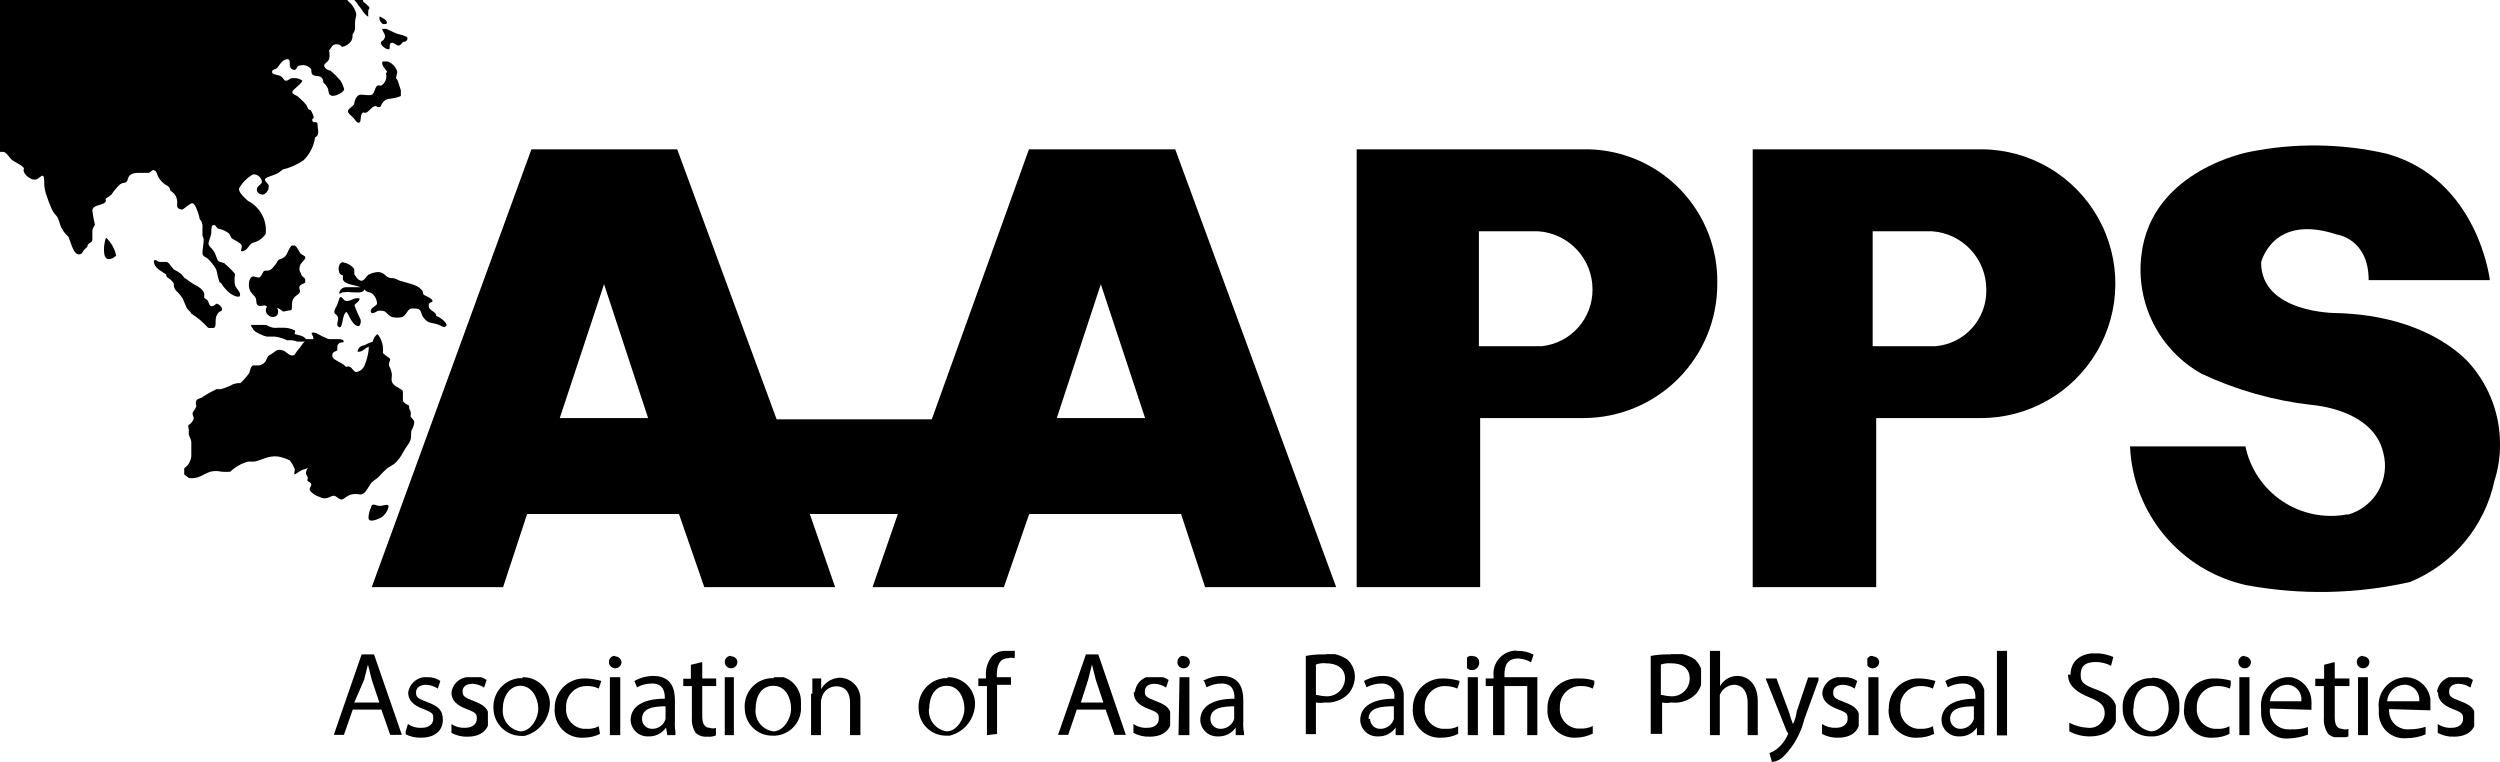 <svg xmlns="http://www.w3.org/2000/svg" xmlns:xlink="http://www.w3.org/1999/xlink" width="98.79" height="30.11" viewBox="0 0 98.79 30.11">
  <defs>
    <clipPath id="clip-path">
      <path id="패스_1143" data-name="패스 1143" d="M58.44,9.14h2.35a2.3,2.3,0,0,1,2.14,2.29,2.24,2.24,0,0,1-2,2.25H58.44ZM53.61,23.2h4.88V16.52h4.09a5.29,5.29,0,0,0,5.28-5.29A5.21,5.21,0,0,0,62.77,5.9H53.61Z" transform="translate(3.1 3.34)" fill="none"/>
    </clipPath>
    <clipPath id="clip-path-2">
      <path id="패스_1144" data-name="패스 1144" d="M74,9.14h2.35a2.3,2.3,0,0,1,2.14,2.29,2.19,2.19,0,0,1-2,2.25H74ZM69.26,23.2h4.88V16.52h4.09a5.31,5.31,0,0,0,.1-10.62H69.26Z" transform="translate(3.1 3.34)" fill="none"/>
    </clipPath>
    <clipPath id="clip-path-3">
      <path id="패스_1145" data-name="패스 1145" d="M88.9,6h0s-3.89.7-4.28,4.08A4.71,4.71,0,0,0,87,14.77,13.93,13.93,0,0,0,91.34,16s2.45.15,2.84,1.9a2,2,0,0,1-1.38,2.43h-.07a3.45,3.45,0,0,1-4-2.69H84.17a5.87,5.87,0,0,0,4.58,5.48A16.07,16.07,0,0,0,95.23,23a5.58,5.58,0,0,0,3.34-4,4.58,4.58,0,0,0,.22-1.42v-.05a4.79,4.79,0,0,0-1.12-3.07s-1.49-2-5.38-2.09c0,0-2.94,0-2.94-2,0,0,.45-1.95,3-1.1,0,0,1.25.16,1.25,1.8h4.79s-.46-4-4.09-5A12.88,12.88,0,0,0,88.9,6" transform="translate(3.1 3.34)" fill="none"/>
    </clipPath>
    <clipPath id="clip-path-4">
      <path id="패스_1146" data-name="패스 1146" d="M17,26.76h-.08a.71.71,0,0,0-.79.61h0c0,.3.2.5.6.65s.39.2.39.39-.16.35-.45.35a.88.88,0,0,1-.55-.15L16,29a1.24,1.24,0,0,0,.65.15c.55,0,.85-.3.85-.7s-.2-.55-.6-.7-.46-.2-.46-.39.16-.3.4-.3a.93.93,0,0,1,.46.15l.1-.3a.8.8,0,0,0-.47-.15h0" transform="translate(3.1 3.34)" fill="none"/>
    </clipPath>
    <clipPath id="clip-path-5">
      <path id="패스_1147" data-name="패스 1147" d="M18.7,26.76h-.07a.7.7,0,0,0-.79.61h0c0,.3.2.5.6.65s.4.2.4.39-.16.35-.46.35a.87.87,0,0,1-.54-.15v.35a1.22,1.22,0,0,0,.65.15c.54,0,.84-.3.84-.7s-.2-.55-.59-.7-.46-.2-.46-.39.15-.3.4-.3a.93.93,0,0,1,.45.15l.1-.3a.8.8,0,0,0-.47-.15h0" transform="translate(3.1 3.34)" fill="none"/>
    </clipPath>
    <clipPath id="clip-path-6">
      <path id="패스_1148" data-name="패스 1148" d="M20.62,26.76,19.87,28h0c0-.45.25-.9.7-.9s.7.5.7.9-.3.9-.7.9a.82.82,0,0,1-.7-.9m.75-1.2H20.5a1.13,1.13,0,0,0-1,1.2h0a1.1,1.1,0,0,0,1.1,1.08h.13a1.34,1.34,0,0,0,1-1.32,1.06,1.06,0,0,0-1.06-1Z" transform="translate(3.1 3.34)" fill="none"/>
    </clipPath>
    <clipPath id="clip-path-7">
      <path id="패스_1149" data-name="패스 1149" d="M21.92,28a.38.38,0,0,0,0,.15,1.07,1.07,0,0,0,1.14,1h0a1.44,1.44,0,0,0,.65-.15l-.05-.3a.94.94,0,0,1-.5.1h-.1a.77.77,0,0,1-.69-.84h0V27.9a.8.8,0,0,1,.8-.79,1,1,0,0,1,.49.1l.1-.3a2.35,2.35,0,0,0-.59-.1h-.12A1.16,1.16,0,0,0,21.92,28" transform="translate(3.1 3.34)" fill="none"/>
    </clipPath>
    <clipPath id="clip-path-8">
      <path id="패스_1150" data-name="패스 1150" d="M24.1,29.05h.41V26.76H24.1Zm.21-3.14h0a.25.25,0,1,0,.25.25h0a.25.25,0,0,0-.24-.22Z" transform="translate(3.1 3.34)" fill="none"/>
    </clipPath>
    <clipPath id="clip-path-9">
      <path id="패스_1151" data-name="패스 1151" d="M26.3,27.91v.5a.54.54,0,0,1-.55.39h0a.39.39,0,0,1-.38-.39h0c0-.45.49-.5.95-.5m-1.25-1h0l.1.25a1.24,1.24,0,0,1,.6-.15c.45,0,.5.35.5.55v.05c-.85,0-1.35.3-1.35.85h0a.67.67,0,0,0,.7.64h0a.81.81,0,0,0,.7-.35l.05.3h.35a1.69,1.69,0,0,1-.05-.55v-.84c0-.45-.15-.95-.85-.95a1.53,1.53,0,0,0-.75.2" transform="translate(3.1 3.34)" fill="none"/>
    </clipPath>
    <clipPath id="clip-path-10">
      <path id="패스_1152" data-name="패스 1152" d="M27.3,26.27v.55H27v.29h.34v1.25a1,1,0,0,0,.15.6.6.6,0,0,0,.46.15.67.67,0,0,0,.34-.05v-.3a.3.3,0,0,1-.24,0q-.3,0-.3-.45v-1.2h.6v-.3h-.6v-.65Z" transform="translate(3.1 3.34)" fill="none"/>
    </clipPath>
    <clipPath id="clip-path-11">
      <path id="패스_1153" data-name="패스 1153" d="M28.64,29.05H29V26.76h-.4Zm.25-3.14h0a.25.25,0,1,0,.25.25h0a.23.23,0,0,0-.24-.22Zm0,0h0" transform="translate(3.1 3.34)" fill="none"/>
    </clipPath>
    <clipPath id="clip-path-12">
      <path id="패스_1154" data-name="패스 1154" d="M29.86,28h0c0-.45.2-.9.7-.9s.7.5.7.9-.3.9-.7.9a.81.81,0,0,1-.7-.9m.7-1.2h-.13a1.11,1.11,0,0,0-1,1.2h0a1.08,1.08,0,0,0,1.1,1.07h.12a1.09,1.09,0,0,0,1-1.18h0a1.09,1.09,0,0,0,0-.18,1,1,0,0,0-1-1Z" transform="translate(3.1 3.34)" fill="none"/>
    </clipPath>
    <clipPath id="clip-path-13">
      <path id="패스_1155" data-name="패스 1155" d="M32.45,27.22v-.41H32.1v.6h-.05v1.64h.39V27.71c0-.09.05-.15.05-.2a.59.59,0,0,1,.55-.39c.4,0,.55.29.55.64v1.3H34V27.62a.83.83,0,0,0-.81-.84.88.88,0,0,0-.74.45" transform="translate(3.1 3.34)" fill="none"/>
    </clipPath>
    <clipPath id="clip-path-14">
      <path id="패스_1156" data-name="패스 1156" d="M36.72,28h0c0-.45.2-.9.69-.9s.7.5.7.9-.3.9-.7.9a.82.82,0,0,1-.7-.9m.7-1.2H37.3a1.13,1.13,0,0,0-1,1.2h0a1.08,1.08,0,0,0,1.1,1.07h.13a1.32,1.32,0,0,0,1-1.31,1.06,1.06,0,0,0-1.06-1Z" transform="translate(3.1 3.34)" fill="none"/>
    </clipPath>
    <clipPath id="clip-path-15">
      <path id="패스_1157" data-name="패스 1157" d="M39.72,25.72a.74.74,0,0,0-.51.2h0a1.12,1.12,0,0,0-.25.79v.1h-.3v.3H39v1.94l.4-.05V27.06h.55v-.3h-.56v-.1c0-.35.11-.65.45-.65a.42.42,0,0,1,.25,0l.05-.29c-.09,0-.2-.05-.35-.05Z" transform="translate(3.1 3.34)" fill="none"/>
    </clipPath>
    <clipPath id="clip-path-16">
      <path id="패스_1158" data-name="패스 1158" d="M44.8,27.37h0c0,.3.2.5.6.65s.39.2.39.39-.15.35-.45.35a.88.88,0,0,1-.55-.15v.35a1.24,1.24,0,0,0,.65.15c.55,0,.85-.3.85-.7s-.2-.55-.6-.7-.45-.2-.45-.39.14-.3.39-.3a.89.89,0,0,1,.45.15l.1-.3a.8.8,0,0,0-.47-.15h-.07a.7.7,0,0,0-.79.61h0" transform="translate(3.1 3.34)" fill="none"/>
    </clipPath>
    <clipPath id="clip-path-17">
      <path id="패스_1159" data-name="패스 1159" d="M46.57,29.05H47V26.76h-.39Zm.2-3.14h0a.25.25,0,1,0,.25.25h0a.24.24,0,0,0-.24-.23Zm0,0h0" transform="translate(3.1 3.34)" fill="none"/>
    </clipPath>
    <clipPath id="clip-path-18">
      <path id="패스_1160" data-name="패스 1160" d="M48.77,27.91v.5a.56.56,0,0,1-.55.39h0a.39.39,0,0,1-.39-.39h0c0-.45.49-.5,1-.5m-1.25-1h0l.1.25a1.24,1.24,0,0,1,.6-.15c.45,0,.5.35.5.55v.05c-.85,0-1.35.3-1.35.85h0a.67.67,0,0,0,.7.64h0a.81.81,0,0,0,.7-.35v.3h.35a1.69,1.69,0,0,1-.05-.55v-.84c0-.45-.15-.95-.85-.95a1.53,1.53,0,0,0-.75.2" transform="translate(3.1 3.34)" fill="none"/>
    </clipPath>
    <clipPath id="clip-path-19">
      <path id="패스_1161" data-name="패스 1161" d="M52,27.46v-1.2a.86.86,0,0,1,.39-.05c.45,0,.76.2.76.6a.713.713,0,0,1-.8.7c-.15,0-.25-.05-.35-.05Zm.4-1.6h-.18a3.26,3.26,0,0,0-.62.06h0v3.09H52V27.76a1,1,0,0,0,.35,0,1.17,1.17,0,0,0,.94-.35,1.07,1.07,0,0,0,.25-.7.94.94,0,0,0-.3-.65,1.49,1.49,0,0,0-.82-.25H52.4" transform="translate(3.1 3.34)" fill="none"/>
    </clipPath>
    <clipPath id="clip-path-20">
      <path id="패스_1162" data-name="패스 1162" d="M54.08,28.41h0c0-.45.5-.5,1-.5v.5a.55.55,0,0,1-.55.39h0a.39.39,0,0,1-.39-.39m-.24-1.5h0l.1.25a1.24,1.24,0,0,1,.6-.15.48.48,0,0,1,.5.55v.05c-.85,0-1.35.3-1.35.85h0a.67.67,0,0,0,.7.64h0a.81.81,0,0,0,.7-.35v.3h.34a2,2,0,0,1,0-.55v-.84c0-.45-.15-.95-.84-.95a1.53,1.53,0,0,0-.75.2" transform="translate(3.1 3.34)" fill="none"/>
    </clipPath>
    <clipPath id="clip-path-21">
      <path id="패스_1163" data-name="패스 1163" d="M55.83,28a.38.38,0,0,0,0,.15,1.06,1.06,0,0,0,1.14,1,1.44,1.44,0,0,0,.65-.15v-.3a.92.92,0,0,1-.49.1H57a.77.77,0,0,1-.7-.84h0V27.9a.79.79,0,0,1,.79-.79h0a1.24,1.24,0,0,1,.5.1l.1-.3a2.51,2.51,0,0,0-.6-.1H57A1.16,1.16,0,0,0,55.83,28" transform="translate(3.1 3.34)" fill="none"/>
    </clipPath>
    <clipPath id="clip-path-22">
      <path id="패스_1164" data-name="패스 1164" d="M58,29.05h.4V26.76H58Zm.2-3.14h0a.286.286,0,1,0,.25.25h0a.23.23,0,0,0-.23-.23Zm0,0h0" transform="translate(3.1 3.34)" fill="none"/>
    </clipPath>
    <clipPath id="clip-path-23">
      <path id="패스_1165" data-name="패스 1165" d="M59.92,25.71h-.07a.91.91,0,0,0-.83,1h0v.1h-.31v.3H59v1.94h.45V27.11h.9v1.94h.4V26.76h-1.3v-.09c0-.35.09-.65.55-.65a1.16,1.16,0,0,1,.5.15l.1-.3a1.27,1.27,0,0,0-.6-.15h-.09" transform="translate(3.1 3.34)" fill="none"/>
    </clipPath>
    <clipPath id="clip-path-24">
      <path id="패스_1166" data-name="패스 1166" d="M61.15,28v.15a1.07,1.07,0,0,0,1.14,1,1.6,1.6,0,0,0,.65-.16v-.3a1,1,0,0,1-.5.1h-.1a.77.77,0,0,1-.7-.84h0V27.9a.8.8,0,0,1,.8-.79,1,1,0,0,1,.5.1l.1-.3a1.76,1.76,0,0,0-.6-.1h-.12A1.16,1.16,0,0,0,61.15,28h0" transform="translate(3.1 3.34)" fill="none"/>
    </clipPath>
    <clipPath id="clip-path-25">
      <path id="패스_1167" data-name="패스 1167" d="M65.63,26.26a1.07,1.07,0,0,1,.4-.05c.45,0,.74.2.74.6a.7.7,0,0,1-.79.7c-.15,0-.25-.05-.35-.05h0Zm.39-.4h-.17a3.18,3.18,0,0,0-.62.06h0V29h.45V27.76a.85.85,0,0,0,.35,0,1.19,1.19,0,0,0,1-.35,1.11,1.11,0,0,0,.25-.7,1,1,0,0,0-.3-.65,1.49,1.49,0,0,0-.82-.25H66" transform="translate(3.1 3.34)" fill="none"/>
    </clipPath>
    <clipPath id="clip-path-26">
      <path id="패스_1168" data-name="패스 1168" d="M67.57,25.71h0v3.34h.39V27.46a.63.63,0,0,1,.55-.4c.4,0,.55.35.55.7v1.29h.4V27.71c0-.79-.5-1-.79-1a.78.78,0,0,0-.7.4v-1.4Z" transform="translate(3.1 3.34)" fill="none"/>
    </clipPath>
    <clipPath id="clip-path-27">
      <path id="패스_1169" data-name="패스 1169" d="M71,28.11a1.467,1.467,0,0,1-.15.5,4,4,0,0,1-.15-.45l-.5-1.35h-.43l.84,2.1a.12.12,0,0,1,.05.1.23.23,0,0,0-.05.1,1.52,1.52,0,0,1-.35.45,1.17,1.17,0,0,1-.34.2l.1.35a.75.75,0,0,0,.49-.25,3.15,3.15,0,0,0,.79-1.44l.6-1.65h-.45Z" transform="translate(3.1 3.34)" fill="none"/>
    </clipPath>
    <clipPath id="clip-path-28">
      <path id="패스_1170" data-name="패스 1170" d="M72.87,26.76H72.8a.7.7,0,0,0-.79.61h0c0,.3.2.5.6.65s.4.2.4.39-.16.35-.46.35a.92.92,0,0,1-.55-.15V29a1.22,1.22,0,0,0,.65.15c.54,0,.84-.3.84-.7s-.2-.55-.6-.7-.45-.2-.45-.39.15-.3.4-.3a.93.93,0,0,1,.45.15l.1-.3a.8.8,0,0,0-.47-.15h0" transform="translate(3.1 3.34)" fill="none"/>
    </clipPath>
    <clipPath id="clip-path-29">
      <path id="패스_1171" data-name="패스 1171" d="M73.83,29.05h.4V26.76h-.4ZM74,25.91m0,0a.25.25,0,0,0,0,.5.26.26,0,0,0,.26-.25h0a.24.24,0,0,0-.24-.22Z" transform="translate(3.1 3.34)" fill="none"/>
    </clipPath>
    <clipPath id="clip-path-30">
      <path id="패스_1172" data-name="패스 1172" d="M74.63,28v.15a1.07,1.07,0,0,0,1.15,1,1.51,1.51,0,0,0,.65-.15l-.05-.3a1,1,0,0,1-.5.1h-.1a.77.77,0,0,1-.69-.84h0V27.9a.79.79,0,0,1,.79-.79,1.09,1.09,0,0,1,.5.1l.1-.3a2.35,2.35,0,0,0-.6-.1h-.12A1.15,1.15,0,0,0,74.64,28" transform="translate(3.1 3.34)" fill="none"/>
    </clipPath>
    <clipPath id="clip-path-31">
      <path id="패스_1173" data-name="패스 1173" d="M78,27.91v.5a.55.55,0,0,1-.55.39h0a.4.4,0,0,1-.39-.39h0c0-.45.5-.5,1-.5m-1.19-1h0l.1.25a1.23,1.23,0,0,1,.59-.15c.45,0,.5.35.5.55v.05c-.84,0-1.34.3-1.34.85h0a.67.67,0,0,0,.7.64h0a.81.81,0,0,0,.7-.35v.3h.34a2,2,0,0,1,0-.55v-.84c0-.45-.15-.95-.84-.95a1.5,1.5,0,0,0-.75.2" transform="translate(3.1 3.34)" fill="none"/>
    </clipPath>
    <clipPath id="clip-path-32">
      <path id="패스_1174" data-name="패스 1174" d="M81.72,26.66h0c0,.44.35.7.85.9s.6.35.6.65a.59.59,0,0,1-.65.55,1.78,1.78,0,0,1-.75-.2v.34a1.69,1.69,0,0,0,.8.2c.74,0,1.09-.4,1.09-.89s-.24-.75-.79-.95-.65-.3-.65-.6.14-.5.6-.5a1.27,1.27,0,0,1,.6.15l.09-.35a2,2,0,0,0-.69-.15c-.65,0-1,.35-1,.85" transform="translate(3.1 3.34)" fill="none"/>
    </clipPath>
    <clipPath id="clip-path-33">
      <path id="패스_1175" data-name="패스 1175" d="M84.31,28h0c0-.45.19-.9.69-.9s.7.5.7.9-.3.9-.7.9a.82.82,0,0,1-.7-.9m.7-1.2h-.12a1.13,1.13,0,0,0-1,1.2h0A1.08,1.08,0,0,0,85,29.1h.12a1.1,1.1,0,0,0,1-1.19h0v-.13a1.06,1.06,0,0,0-1.06-1Z" transform="translate(3.1 3.34)" fill="none"/>
    </clipPath>
    <clipPath id="clip-path-34">
      <path id="패스_1176" data-name="패스 1176" d="M86.3,28v.15a1.07,1.07,0,0,0,1.15,1A1.44,1.44,0,0,0,88.1,29v-.3a.94.94,0,0,1-.5.1h-.1a.77.77,0,0,1-.69-.84h0V27.9a.8.8,0,0,1,.8-.79,1.09,1.09,0,0,1,.5.1l.09-.3a2.35,2.35,0,0,0-.59-.1h-.12A1.15,1.15,0,0,0,86.31,28" transform="translate(3.1 3.34)" fill="none"/>
    </clipPath>
    <clipPath id="clip-path-35">
      <path id="패스_1177" data-name="패스 1177" d="M88.49,29.05h.4V26.76h-.4Zm.21-3.14h0a.25.25,0,1,0,.25.25h0a.25.25,0,0,0-.24-.22Z" transform="translate(3.1 3.34)" fill="none"/>
    </clipPath>
    <clipPath id="clip-path-36">
      <path id="패스_1178" data-name="패스 1178" d="M90.35,27.06h.09a.58.58,0,0,1,.5.65H89.7a.7.7,0,0,1,.65-.65m0-.3h0a1.12,1.12,0,0,0-1,1.24h0v.18a1,1,0,0,0,1.1,1h0a2.38,2.38,0,0,0,.75-.15v-.3a1.8,1.8,0,0,1-.65.09.28.28,0,0,1-.13,0A.72.72,0,0,1,89.7,28h0l1.64.05v-.2a.45.45,0,0,0,0-.11,1,1,0,0,0-.95-1H90.3" transform="translate(3.1 3.34)" fill="none"/>
    </clipPath>
    <clipPath id="clip-path-37">
      <path id="패스_1179" data-name="패스 1179" d="M91.84,26.27v.55h-.35v.29h.34v1.25A1,1,0,0,0,92,29a.59.59,0,0,0,.45.15.7.7,0,0,0,.35-.05v-.3a.31.31,0,0,1-.25,0c-.19,0-.29-.15-.29-.45V27.11h.59v-.3h-.59v-.65Z" transform="translate(3.1 3.34)" fill="none"/>
    </clipPath>
    <clipPath id="clip-path-38">
      <path id="패스_1180" data-name="패스 1180" d="M93.18,29.05h.39V26.76h-.39Zm.2-3.14h0a.25.25,0,1,0,.25.25h0a.23.23,0,0,0-.24-.22Z" transform="translate(3.1 3.34)" fill="none"/>
    </clipPath>
    <clipPath id="clip-path-39">
      <path id="패스_1181" data-name="패스 1181" d="M95,27.06h.09a.59.59,0,0,1,.51.65H94.33a.7.7,0,0,1,.65-.65m0-.29h0A1.1,1.1,0,0,0,94,28h0v.17a1,1,0,0,0,1.1,1h0a1.93,1.93,0,0,0,.75-.15v-.3a2.05,2.05,0,0,1-.65.1.73.73,0,0,1-.79-.67h0a.28.28,0,0,1,0-.13l1.64.05v-.2a.37.37,0,0,0,0-.11,1,1,0,0,0-1-1H95" transform="translate(3.1 3.34)" fill="none"/>
    </clipPath>
    <clipPath id="clip-path-40">
      <path id="패스_1182" data-name="패스 1182" d="M96.34,27.37c0,.3.2.5.59.65s.4.2.4.39-.15.35-.45.35a.88.88,0,0,1-.55-.15v.35a1.24,1.24,0,0,0,.65.15c.55,0,.85-.3.85-.7s-.2-.55-.6-.7-.45-.2-.45-.39.14-.3.39-.3a.89.89,0,0,1,.45.15l.1-.3a.78.78,0,0,0-.47-.15H97a.71.71,0,0,0-.7.62" transform="translate(3.1 3.34)" fill="none"/>
    </clipPath>
    <clipPath id="clip-path-41">
      <path id="패스_1183" data-name="패스 1183" d="M13.55,10.36h0c-.15,0-.2.24-.15.39s.15.1.15.15v.15c.09.2.45.2.7.3h-.6a.28.28,0,0,0-.25.25c.1,0,.1-.05.15-.05a1.45,1.45,0,0,1,.36,0c.22,0,.42.05.49-.11,0,0,.1.1.15.1a.379.379,0,0,1,.2.1.56.56,0,0,1,.15.35c0,.1-.25.15-.25.3s.15.07.27,0a.45.45,0,0,1,.23,0c.1,0,.2.2.35.24a.86.86,0,0,0,.39,0c.2-.09.2-.34.4-.34s.3,0,.35.15a.6.6,0,0,0,.3.39c.15.05.25.05.39.1s.2.15.3.05-.3-.39-.39-.39c0-.2-.3-.2-.3-.4s.15-.1.15-.2-.3-.2-.35-.25,0-.15-.1-.2c-.15-.2-.55-.25-.85-.35a1.09,1.09,0,0,0-.25-.1.367.367,0,0,1-.3-.1.414.414,0,0,0-.29-.14.82.82,0,0,0-.35.09c-.1,0-.2.3-.35.25s-.2-.2-.25-.25v-.2a.61.61,0,0,0-.4-.26h0" transform="translate(3.1 3.34)" fill="none"/>
    </clipPath>
    <clipPath id="clip-path-42">
      <path id="패스_1184" data-name="패스 1184" d="M14.66,20.05h0a1.12,1.12,0,0,0-.1.4c0,.25.4.05.5,0a.67.67,0,0,0,.3-.46c-.06-.09-.21,0-.35,0s-.16-.05-.23-.05-.08,0-.12.1" transform="translate(3.1 3.34)" fill="none"/>
    </clipPath>
    <clipPath id="clip-path-43">
      <path id="패스_1185" data-name="패스 1185" d="M15.25,2.89h0a.43.43,0,0,1-.2.5.17.17,0,0,0-.15,0c-.1.1-.1.3-.2.35s-.29,0-.45,0S14,4,14,4.09s-.25.2-.25.3.1.15.2.25.15.25.25.2,0-.3.15-.4c.2.1.3-.25.5-.25,0,0,.15.1.2,0a.5.5,0,0,1,.2-.25c.1-.05.5-.05.65-.19l-.15-.46a.42.42,0,0,0-.1-.2,2.21,2.21,0,0,1,.05-.25.62.62,0,0,0-.55-.45c-.15.15.1.35.15.45" transform="translate(3.1 3.34)" fill="none"/>
    </clipPath>
    <clipPath id="clip-path-44">
      <path id="패스_1186" data-name="패스 1186" d="M15.1,1.15h0c.05.16.15.21.1.35s-.15.1-.15.2.2.25.3.25,0-.2.1-.25.2.1.3.1.15-.15.2-.15.1,0,.15-.1-.15-.15-.35-.2-.5-.25-.62-.25h0" transform="translate(3.1 3.34)" fill="none"/>
    </clipPath>
    <clipPath id="clip-path-45">
      <path id="패스_1188" data-name="패스 1188" d="M13.31,12.08c-.05.1-.1.15-.1.25s.15.1.15.25-.1.3.05.35.1-.55.29-.6c.11.15.25.6.5.55a.31.31,0,0,0,.05-.25,5.38,5.38,0,0,1-.24-.55c0-.1.2-.14.2-.29a.44.44,0,0,0-.3.05.43.43,0,0,1-.25.05c-.05,0-.15-.16-.2-.16s-.1.25-.15.35" transform="translate(3.1 3.34)" fill="none"/>
    </clipPath>
    <clipPath id="clip-path-46">
      <path id="패스_1189" data-name="패스 1189" d="M10,13h0c0,.1.46.3.55.3h.3a1.52,1.52,0,0,1,.5.15.79.79,0,0,1,.4.05h.3c-.1.05-.15.2-.25.3s-.15.24-.2.24c-.2.05-.3-.2-.46-.2a.35.35,0,0,0-.2,0c-.09.05-.2.15-.3.2s-.09.2-.2.3a.35.35,0,0,1-.24.1H10c-.1.05-.1.15-.15.3a2.64,2.64,0,0,1-.35.4.672.672,0,0,0-.4.1,1.82,1.82,0,0,1-.39.14H8.55a4.68,4.68,0,0,0-.54.3c0,.05-.2.05-.25.15a.29.29,0,0,0,0,.22c-.05.15-.15.2-.15.3s.1.15,0,.29-.1.1-.15.15,0,.1,0,.2v.15c0,.1.1.2.1.35v.55a.73.73,0,0,1-.15.35c-.05.05-.2.15-.2.25s.15.15.25.25c.39.05.55-.15.85-.25a1,1,0,0,1,.45,0,1.9,1.9,0,0,0,.34,0,1.64,1.64,0,0,1,.7-.4h.25c.29-.05.54-.25.94-.2a1.9,1.9,0,0,1,.46.15,1.51,1.51,0,0,1,.2.35c0,.1-.05.2,0,.2s.15-.1.25-.15.2-.05.25-.1-.06.1-.06.2.11.15.06.25.15.1.15.2-.1.15-.05.25a.757.757,0,0,0,.39.25.35.35,0,0,0,.2.05c.15,0,.25-.1.35-.1s.2.15.3.15.2-.15.39-.2a.83.83,0,0,1,.35,0c.2,0,.3-.25.4-.4s.24-.2.34-.3a2.89,2.89,0,0,1,.35-.35c.1-.05.15-.1.25-.15a1.52,1.52,0,0,0,.35-.45c.1-.2.25-.35.3-.5s0-.3.05-.4a.711.711,0,0,0,.1-.3c0-.1-.1-.15-.15-.24a.33.33,0,0,0-.05-.3c0-.05,0-.15-.05-.15s-.15-.09-.2-.15v-.4c-.15-.15-.3-.15-.4-.3s0-.25-.05-.45-.1-.2-.1-.3.05-.15.05-.2-.2-.15-.29-.25a1,1,0,0,0-.21-.75.46.46,0,0,0-.19.3,2.17,2.17,0,0,0-.35.15.268.268,0,0,0-.25.25h.05c.15,0,.25-.15.39-.2v.1a2.11,2.11,0,0,1-.15.6.42.42,0,0,1-.34.3c-.1,0-.15-.15-.25-.2s-.1,0-.15,0a.7.7,0,0,0-.2-.15c-.15-.1-.35-.15-.35-.3s.1-.15.2-.2v-.16a.158.158,0,0,1,.1-.14c.1-.04.15,0,.15-.06s-.1-.09-.2-.09h-.35a.25.25,0,0,1-.15-.05c-.2-.06-.35-.21-.5-.21s0,.11,0,.21v.05h-.29c-.1-.15-.3-.15-.45-.2,0-.05.05-.1,0-.15a1.013,1.013,0,0,0-.46-.1h-.2c-.3.05-.45-.15-.7-.2s-.4,0-.35.15" transform="translate(3.1 3.34)" fill="none"/>
    </clipPath>
    <clipPath id="clip-path-47">
      <path id="패스_1190" data-name="패스 1190" d="M11.51,9.72c-.14.15-.14.35-.29.45s-.15.05-.21.1-.09.15-.14.2-.1.15-.2.2-.2,0-.25.05-.1.25-.2.25L10,10.92c-.2.05-.2.45-.1.6s.15.15.2.25,0,.25.1.3.15,0,.25,0a.14.14,0,0,1,.1.05.24.24,0,0,0,.06.34.25.25,0,0,0,.34,0,.26.26,0,0,0,0-.29c.09,0,.2.14.25.14s.2-.05.29-.05,0-.29.1-.45.2-.15.25-.25-.05-.15,0-.25.25-.1.25-.2-.1-.15-.15-.2-.05-.15-.1-.2c-.05-.3.15-.35.25-.54-.09-.1-.2-.1-.25-.2s-.14-.28-.24-.28a.09.09,0,0,0-.06,0" transform="translate(3.1 3.34)" fill="none"/>
    </clipPath>
    <clipPath id="clip-path-48">
      <path id="패스_1191" data-name="패스 1191" d="M6.08,10.31Zm0,0c0,.29.29.39.49.54,0,.05,0,.1.1.15a.58.58,0,0,1,.2.21.348.348,0,0,0,.1.29,1.326,1.326,0,0,1,.25.3c.05.1.1.25.15.35s.15.15.2.25a3.11,3.11,0,0,1,.65.55.36.36,0,0,0,.25,0c.1-.1,0-.3.1-.5s.15-.1.2-.2S8.62,12,8.57,12s-.1.1-.2.1-.1-.1-.15-.2-.15-.09-.15-.15V11.6c-.05-.2-.3-.3-.45-.39L7.32,11c-.05,0-.1-.15-.2-.2a1.28,1.28,0,0,0-.25-.15c-.1-.1-.2-.3-.3-.3H6.32c-.07,0-.15-.08-.2-.08h0" transform="translate(3.1 3.34)" fill="none"/>
    </clipPath>
    <clipPath id="clip-path-49">
      <path id="패스_1193" data-name="패스 1193" d="M0,0V6H.11c.14,0,.24.2.34.3s.4.2.5.35c-.1.2.25.45.4.45s.2-.1.3-.15.1.15.1.35a1.4,1.4,0,0,0,.1.45,2.74,2.74,0,0,0,.15.4,1,1,0,0,0,.24.39c.11.15.11.35.21.5a1.07,1.07,0,0,0,.25.31c.1.2.2.75.45.7q.08,0,.15-.15l.15-.15a.178.178,0,0,1,.1-.15c.1-.05.1-.1.1-.15V9.12c0-.1.1-.2.1-.25a3.735,3.735,0,0,1-.1-.55c0-.2.3-.2.46-.29s0-.15.09-.2a.951.951,0,0,0,.21-.15,2.06,2.06,0,0,1,.34-.4c.15-.1.25,0,.3-.2s.2-.25.46-.25h.35c.11,0,.14-.15.24-.1s.1.15.15.25a.878.878,0,0,0,.2.25c.1.1.2.1.25.2s0,.1.1.15a.49.49,0,0,1,.2.35v.2c0,.13.15.15.2.15s.3-.25.4-.25.2.3.25.45,0,.15.1.25A.46.46,0,0,1,8,9v.3c0,.05.05.1.05.15,0,.2-.05.4-.05.55s.15.15.24.25a1.85,1.85,0,0,1,.3.39c.05.15.05.25.1.4s0,.09.1.15a1.48,1.48,0,0,0,.35.4.85.85,0,0,0,.35.15c.15-.15-.09-.3-.15-.46a1.136,1.136,0,0,1,0-.45,2.52,2.52,0,0,0-.4-.4c0-.05-.15-.05-.24-.1s-.1-.25-.2-.4-.15-.15-.2-.25.1-.34.1-.49,0-.3.1-.3.1.15.2.15A.95.95,0,0,1,9,9.19c.11.06.1.2.19.25s.3.15.35.24-.05.21,0,.25c.25,0,.3-.3.46-.34a.817.817,0,0,0,.5-.35,1.3,1.3,0,0,0-.7-1.3c-.1-.09-.4-.35-.35-.5A1.453,1.453,0,0,1,10,6.89a.33.33,0,0,1,.35.3c0,.1-.2.15-.2.3s.15.2.25.2a.34.34,0,0,0,.22-.34c0-.1-.15-.15-.15-.25s.3-.15.5-.25a1.994,1.994,0,0,0,.2-.15A2.43,2.43,0,0,0,12,6.33a1.58,1.58,0,0,0,.45-.9c.2-.1.1-.29.1-.49s-.15-.05-.2-.15.05-.1.05-.15a.845.845,0,0,0-.1-.25c-.05-.1-.1,0-.15-.15s-.25-.3-.35-.4-.25-.1-.25-.2.35-.3.4-.45a.53.53,0,0,0-.4-.1c-.1,0-.15.1-.25.1s-.1-.15-.25-.2-.3-.05-.3-.15.15-.1.2-.15.2-.35.4-.35,0,.3.2.4.15-.15.3-.15a.41.41,0,0,1,.45.15c0,.1,0,.2.1.24s.3,0,.35.15,0,.1.05.15a.69.69,0,0,1,.15.2c.05.1,0,.25.15.3s.5-.15.5-.25a1.19,1.19,0,0,0-.15-.35,3.59,3.59,0,0,0-.39-.39c-.1,0-.25-.1-.25-.2s.2-.15.2-.3A.56.56,0,0,0,13,2c.1-.1.1-.25.3-.25s.15.1.24.1a.58.58,0,0,0,.34-.23.45.45,0,0,0,.05-.25c.05-.1.1-.15.1-.25V.9c0-.15.05-.25.05-.35a1,1,0,0,0-.2-.39A1.07,1.07,0,0,1,13.72,0ZM14,0a.83.83,0,0,1,.16.21c.15.15.2.34.39.45V.46c0-.1.05-.1.05-.15s-.2-.2-.25-.25L14.34,0Z" transform="translate(3.1 3.34)" fill="none"/>
    </clipPath>
    <clipPath id="clip-path-50">
      <path id="패스_1187" data-name="패스 1187" d="M15.2,1c.25-.15-.1-.3-.2-.35-.05.15.1.3.2.35" transform="translate(3.1 3.34)" fill="none"/>
    </clipPath>
    <clipPath id="clip-path-51">
      <path id="패스_1192" data-name="패스 1192" d="M4.29,10.24h0a.38.38,0,0,0,.3-.15,1.367,1.367,0,0,0-.4-.7c-.1.25-.15.85.1.85" transform="translate(3.1 3.34)" fill="none"/>
    </clipPath>
  </defs>
  <g id="그룹_1090" data-name="그룹 1090" transform="translate(-1093.1 -2356.34)">
    <path id="_1078" data-name=" 1078" d="M22.12,16.52l1.75-5.29,1.74,5.29Zm19.64,0,1.74-5.29,1.75,5.29ZM40.66,5.9,36.82,16.57H30.69L26.76,5.9H21L14.69,23.2h5.19l.95-2.89h6l1,2.89H33l-1-2.89h3.48l-1,2.89h5.19l1-2.89h6l.95,2.89H52.8L46.44,5.9Z" transform="translate(1093.1 2356.34)"/>
    <g id="_800" data-name=" 800" transform="translate(1090 2353)">
      <g id="그룹_932" data-name="그룹 932" clip-path="url(#clip-path)">
        <g id="_799" data-name=" 799">
          <rect id="_330" data-name=" 330" width="14.32" height="17.3" transform="translate(56.71 9.24)"/>
        </g>
      </g>
    </g>
    <g id="_802" data-name=" 802" transform="translate(1090 2353)">
      <g id="그룹_933" data-name="그룹 933" clip-path="url(#clip-path-2)">
        <g id="_801" data-name=" 801">
          <rect id="_331" data-name=" 331" width="14.36" height="17.3" transform="translate(72.35 9.24)"/>
        </g>
      </g>
    </g>
    <g id="_804" data-name=" 804" transform="translate(1090 2353)">
      <g id="그룹_934" data-name="그룹 934" clip-path="url(#clip-path-3)">
        <g id="_803" data-name=" 803">
          <rect id="_332" data-name=" 332" width="14.63" height="17.8" transform="translate(87.26 9.06)"/>
        </g>
      </g>
    </g>
    <path id="_1082" data-name=" 1082" d="M14.39,26.86l.15-.6.15.6.3.9H14Zm-.1-1-1.1,3.18h.4l.35-1h1.13l.35,1h.46l-1.1-3.18Z" transform="translate(1093.1 2356.34)"/>
    <g id="_806" data-name=" 806" transform="translate(1090 2353)">
      <g id="그룹_935" data-name="그룹 935" clip-path="url(#clip-path-4)">
        <g id="_805" data-name=" 805">
          <rect id="_333" data-name=" 333" width="1.49" height="2.41" transform="translate(19.13 30.1)"/>
        </g>
      </g>
    </g>
    <g id="_808" data-name=" 808" transform="translate(1090 2353)">
      <g id="그룹_936" data-name="그룹 936" clip-path="url(#clip-path-5)">
        <g id="_807" data-name=" 807">
          <rect id="_334" data-name=" 334" width="1.5" height="2.41" transform="translate(20.88 30.1)"/>
        </g>
      </g>
    </g>
    <g id="_810" data-name=" 810" transform="translate(1090 2353)">
      <g id="그룹_937" data-name="그룹 937" clip-path="url(#clip-path-6)">
        <g id="_809" data-name=" 809">
          <rect id="_335" data-name=" 335" width="2.34" height="2.35" transform="translate(22.52 30.1)"/>
        </g>
      </g>
    </g>
    <g id="_812" data-name=" 812" transform="translate(1090 2353)">
      <g id="그룹_938" data-name="그룹 938" clip-path="url(#clip-path-7)">
        <g id="_811" data-name=" 811">
          <rect id="_336" data-name=" 336" width="1.87" height="2.39" transform="translate(24.99 30.15)"/>
        </g>
      </g>
    </g>
    <g id="_814" data-name=" 814" transform="translate(1090 2353)">
      <g id="그룹_939" data-name="그룹 939" clip-path="url(#clip-path-8)">
        <g id="_813" data-name=" 813">
          <rect id="_337" data-name=" 337" width="0.5" height="3.14" transform="translate(27.16 29.26)"/>
        </g>
      </g>
    </g>
    <g id="_816" data-name=" 816" transform="translate(1090 2353)">
      <g id="그룹_940" data-name="그룹 940" clip-path="url(#clip-path-9)">
        <g id="_815" data-name=" 815">
          <rect id="_338" data-name=" 338" width="1.79" height="2.41" transform="translate(28 30.05)"/>
        </g>
      </g>
    </g>
    <g id="_818" data-name=" 818" transform="translate(1090 2353)">
      <g id="그룹_941" data-name="그룹 941" clip-path="url(#clip-path-10)">
        <g id="_817" data-name=" 817">
          <rect id="_339" data-name=" 339" width="1.35" height="2.96" transform="translate(30.05 29.51)"/>
        </g>
      </g>
    </g>
    <g id="_820" data-name=" 820" transform="translate(1090 2353)">
      <g id="그룹_942" data-name="그룹 942" clip-path="url(#clip-path-11)">
        <g id="_819" data-name=" 819">
          <rect id="_340" data-name=" 340" width="0.5" height="3.14" transform="translate(31.74 29.26)"/>
        </g>
      </g>
    </g>
    <g id="_822" data-name=" 822" transform="translate(1090 2353)">
      <g id="그룹_943" data-name="그룹 943" clip-path="url(#clip-path-12)">
        <g id="_821" data-name=" 821">
          <rect id="_341" data-name=" 341" width="2.34" height="2.35" transform="translate(32.46 30.1)"/>
        </g>
      </g>
    </g>
    <g id="_824" data-name=" 824" transform="translate(1090 2353)">
      <g id="그룹_944" data-name="그룹 944" clip-path="url(#clip-path-13)">
        <g id="_823" data-name=" 823">
          <rect id="_342" data-name=" 342" width="1.96" height="2.29" transform="translate(35.14 30.1)"/>
        </g>
      </g>
    </g>
    <g id="_826" data-name=" 826" transform="translate(1090 2353)">
      <g id="그룹_945" data-name="그룹 945" clip-path="url(#clip-path-14)">
        <g id="_825" data-name=" 825">
          <rect id="_343" data-name=" 343" width="2.34" height="2.35" transform="translate(39.33 30.1)"/>
        </g>
      </g>
    </g>
    <g id="_828" data-name=" 828" transform="translate(1090 2353)">
      <g id="그룹_946" data-name="그룹 946" clip-path="url(#clip-path-15)">
        <g id="_827" data-name=" 827">
          <rect id="_344" data-name=" 344" width="1.44" height="3.34" transform="translate(41.76 29.06)"/>
        </g>
      </g>
    </g>
    <path id="_1095" data-name=" 1095" d="M43,26.86l.15-.6.15.6.3.9h-.89Zm-.09-1-1.1,3.18h.4l.34-1h1.14l.35,1h.45L43.4,25.86Z" transform="translate(1093.1 2356.34)"/>
    <g id="_830" data-name=" 830" transform="translate(1090 2353)">
      <g id="그룹_947" data-name="그룹 947" clip-path="url(#clip-path-16)">
        <g id="_829" data-name=" 829">
          <rect id="_345" data-name=" 345" width="1.5" height="2.41" transform="translate(47.84 30.1)"/>
        </g>
      </g>
    </g>
    <g id="_832" data-name=" 832" transform="translate(1090 2353)">
      <g id="그룹_948" data-name="그룹 948" clip-path="url(#clip-path-17)">
        <g id="_831" data-name=" 831">
          <rect id="_346" data-name=" 346" width="0.5" height="3.14" transform="translate(49.63 29.26)"/>
        </g>
      </g>
    </g>
    <g id="_834" data-name=" 834" transform="translate(1090 2353)">
      <g id="그룹_949" data-name="그룹 949" clip-path="url(#clip-path-18)">
        <g id="_833" data-name=" 833">
          <rect id="_347" data-name=" 347" width="1.79" height="2.41" transform="translate(50.47 30.05)"/>
        </g>
      </g>
    </g>
    <g id="_836" data-name=" 836" transform="translate(1090 2353)">
      <g id="그룹_950" data-name="그룹 950" clip-path="url(#clip-path-19)">
        <g id="_835" data-name=" 835">
          <rect id="_348" data-name=" 348" width="1.99" height="3.16" transform="translate(54.69 29.19)"/>
        </g>
      </g>
    </g>
    <g id="_838" data-name=" 838" transform="translate(1090 2353)">
      <g id="그룹_951" data-name="그룹 951" clip-path="url(#clip-path-20)">
        <g id="_837" data-name=" 837">
          <rect id="_349" data-name=" 349" width="1.79" height="2.41" transform="translate(56.78 30.05)"/>
        </g>
      </g>
    </g>
    <g id="_840" data-name=" 840" transform="translate(1090 2353)">
      <g id="그룹_952" data-name="그룹 952" clip-path="url(#clip-path-21)">
        <g id="_839" data-name=" 839">
          <rect id="_350" data-name=" 350" width="1.87" height="2.39" transform="translate(58.9 30.15)"/>
        </g>
      </g>
    </g>
    <g id="_842" data-name=" 842" transform="translate(1090 2353)">
      <g id="그룹_953" data-name="그룹 953" clip-path="url(#clip-path-22)">
        <g id="_841" data-name=" 841">
          <rect id="_351" data-name=" 351" width="0.5" height="3.14" transform="translate(61.07 29.26)"/>
        </g>
      </g>
    </g>
    <g id="_844" data-name=" 844" transform="translate(1090 2353)">
      <g id="그룹_954" data-name="그룹 954" clip-path="url(#clip-path-23)">
        <g id="_843" data-name=" 843">
          <rect id="_352" data-name=" 352" width="2.04" height="3.34" transform="translate(61.81 29.05)"/>
        </g>
      </g>
    </g>
    <g id="_846" data-name=" 846" transform="translate(1090 2353)">
      <g id="그룹_955" data-name="그룹 955" clip-path="url(#clip-path-24)">
        <g id="_845" data-name=" 845">
          <rect id="_353" data-name=" 353" width="1.87" height="2.39" transform="translate(64.23 30.15)"/>
        </g>
      </g>
    </g>
    <g id="_848" data-name=" 848" transform="translate(1090 2353)">
      <g id="그룹_956" data-name="그룹 956" clip-path="url(#clip-path-25)">
        <g id="_847" data-name=" 847">
          <rect id="_354" data-name=" 354" width="2" height="3.16" transform="translate(68.32 29.19)"/>
        </g>
      </g>
    </g>
    <g id="_850" data-name=" 850" transform="translate(1090 2353)">
      <g id="그룹_957" data-name="그룹 957" clip-path="url(#clip-path-26)">
        <g id="_849" data-name=" 849">
          <rect id="_355" data-name=" 355" width="1.94" height="3.34" transform="translate(70.62 29.06)"/>
        </g>
      </g>
    </g>
    <g id="_852" data-name=" 852" transform="translate(1090 2353)">
      <g id="그룹_958" data-name="그룹 958" clip-path="url(#clip-path-27)">
        <g id="_851" data-name=" 851">
          <rect id="_356" data-name=" 356" width="2.14" height="3.34" transform="translate(72.82 30.11)"/>
        </g>
      </g>
    </g>
    <g id="_854" data-name=" 854" transform="translate(1090 2353)">
      <g id="그룹_959" data-name="그룹 959" clip-path="url(#clip-path-28)">
        <g id="_853" data-name=" 853">
          <rect id="_357" data-name=" 357" width="1.5" height="2.41" transform="translate(75.05 30.1)"/>
        </g>
      </g>
    </g>
    <g id="_856" data-name=" 856" transform="translate(1090 2353)">
      <g id="그룹_960" data-name="그룹 960" clip-path="url(#clip-path-29)">
        <g id="_855" data-name=" 855">
          <rect id="_358" data-name=" 358" width="0.5" height="3.14" transform="translate(76.89 29.26)"/>
        </g>
      </g>
    </g>
    <g id="_858" data-name=" 858" transform="translate(1090 2353)">
      <g id="그룹_961" data-name="그룹 961" clip-path="url(#clip-path-30)">
        <g id="_857" data-name=" 857">
          <rect id="_359" data-name=" 359" width="1.87" height="2.39" transform="translate(77.71 30.15)"/>
        </g>
      </g>
    </g>
    <g id="_860" data-name=" 860" transform="translate(1090 2353)">
      <g id="그룹_962" data-name="그룹 962" clip-path="url(#clip-path-31)">
        <g id="_859" data-name=" 859">
          <rect id="_360" data-name=" 360" width="1.79" height="2.41" transform="translate(79.72 30.05)"/>
        </g>
      </g>
    </g>
    <rect id="_361" data-name=" 361" width="0.4" height="3.34" transform="translate(1172.01 2382.06)"/>
    <g id="_862" data-name=" 862" transform="translate(1090 2353)">
      <g id="그룹_963" data-name="그룹 963" clip-path="url(#clip-path-32)">
        <g id="_861" data-name=" 861">
          <rect id="_362" data-name=" 362" width="1.89" height="3.29" transform="translate(84.82 29.16)"/>
        </g>
      </g>
    </g>
    <g id="_864" data-name=" 864" transform="translate(1090 2353)">
      <g id="그룹_964" data-name="그룹 964" clip-path="url(#clip-path-33)">
        <g id="_863" data-name=" 863">
          <rect id="_363" data-name=" 363" width="2.34" height="2.35" transform="translate(86.91 30.1)"/>
        </g>
      </g>
    </g>
    <g id="_866" data-name=" 866" transform="translate(1090 2353)">
      <g id="그룹_965" data-name="그룹 965" clip-path="url(#clip-path-34)">
        <g id="_865" data-name=" 865">
          <rect id="_364" data-name=" 364" width="1.87" height="2.39" transform="translate(89.38 30.15)"/>
        </g>
      </g>
    </g>
    <g id="_868" data-name=" 868" transform="translate(1090 2353)">
      <g id="그룹_966" data-name="그룹 966" clip-path="url(#clip-path-35)">
        <g id="_867" data-name=" 867">
          <rect id="_365" data-name=" 365" width="0.5" height="3.14" transform="translate(91.55 29.26)"/>
        </g>
      </g>
    </g>
    <g id="_870" data-name=" 870" transform="translate(1090 2353)">
      <g id="그룹_967" data-name="그룹 967" clip-path="url(#clip-path-36)">
        <g id="_869" data-name=" 869">
          <rect id="_366" data-name=" 366" width="2.09" height="2.43" transform="translate(92.36 30.1)"/>
        </g>
      </g>
    </g>
    <g id="_872" data-name=" 872" transform="translate(1090 2353)">
      <g id="그룹_968" data-name="그룹 968" clip-path="url(#clip-path-37)">
        <g id="_871" data-name=" 871">
          <rect id="_367" data-name=" 367" width="1.35" height="2.96" transform="translate(94.59 29.51)"/>
        </g>
      </g>
    </g>
    <g id="_874" data-name=" 874" transform="translate(1090 2353)">
      <g id="그룹_969" data-name="그룹 969" clip-path="url(#clip-path-38)">
        <g id="_873" data-name=" 873">
          <rect id="_368" data-name=" 368" width="0.5" height="3.14" transform="translate(96.23 29.26)"/>
        </g>
      </g>
    </g>
    <g id="_876" data-name=" 876" transform="translate(1090 2353)">
      <g id="그룹_970" data-name="그룹 970" clip-path="url(#clip-path-39)">
        <g id="_875" data-name=" 875">
          <rect id="_369" data-name=" 369" width="2.09" height="2.43" transform="translate(97.05 30.1)"/>
        </g>
      </g>
    </g>
    <g id="_878" data-name=" 878" transform="translate(1090 2353)">
      <g id="그룹_971" data-name="그룹 971" clip-path="url(#clip-path-40)">
        <g id="_877" data-name=" 877">
          <rect id="_370" data-name=" 370" width="1.5" height="2.41" transform="translate(99.37 30.1)"/>
        </g>
      </g>
    </g>
    <g id="_880" data-name=" 880" transform="translate(1090 2353)">
      <g id="그룹_972" data-name="그룹 972" clip-path="url(#clip-path-41)">
        <g id="_879" data-name=" 879">
          <rect id="_371" data-name=" 371" width="4.39" height="2.6" transform="translate(16.45 13.69)"/>
        </g>
      </g>
    </g>
    <g id="_882" data-name=" 882" transform="translate(1090 2353)">
      <g id="그룹_973" data-name="그룹 973" clip-path="url(#clip-path-42)">
        <g id="_881" data-name=" 881">
          <rect id="_372" data-name=" 372" width="0.8" height="0.8" transform="translate(17.66 23.25)"/>
        </g>
      </g>
    </g>
    <g id="_884" data-name=" 884" transform="translate(1090 2353)">
      <g id="그룹_974" data-name="그룹 974" clip-path="url(#clip-path-43)">
        <g id="_883" data-name=" 883">
          <rect id="_373" data-name=" 373" width="2.14" height="2.45" transform="translate(16.8 5.77)"/>
        </g>
      </g>
    </g>
    <g id="_886" data-name=" 886" transform="translate(1090 2353)">
      <g id="그룹_975" data-name="그룹 975" clip-path="url(#clip-path-44)">
        <g id="_885" data-name=" 885">
          <rect id="_374" data-name=" 374" width="1.05" height="0.85" transform="translate(18.15 4.48)"/>
        </g>
      </g>
    </g>
    <g id="_890" data-name=" 890" transform="translate(1090 2353)">
      <g id="그룹_977" data-name="그룹 977" clip-path="url(#clip-path-45)">
        <g id="_889" data-name=" 889">
          <rect id="_376" data-name=" 376" width="1.06" height="1.29" transform="translate(16.3 15.08)"/>
        </g>
      </g>
    </g>
    <g id="_892" data-name=" 892" transform="translate(1090 2353)">
      <g id="그룹_978" data-name="그룹 978" clip-path="url(#clip-path-46)">
        <g id="_891" data-name=" 891">
          <rect id="_377" data-name=" 377" width="9.22" height="6.94" transform="translate(10.38 16.18)"/>
        </g>
      </g>
    </g>
    <g id="_894" data-name=" 894" transform="translate(1090 2353)">
      <g id="그룹_979" data-name="그룹 979" clip-path="url(#clip-path-47)">
        <g id="_893" data-name=" 893">
          <rect id="_378" data-name=" 378" width="2.29" height="2.9" transform="translate(12.87 13.04)"/>
        </g>
      </g>
    </g>
    <g id="_896" data-name=" 896" transform="translate(1090 2353)">
      <g id="그룹_980" data-name="그룹 980" clip-path="url(#clip-path-48)">
        <g id="_895" data-name=" 895">
          <rect id="_379" data-name=" 379" width="2.7" height="2.69" transform="translate(9.17 13.61)"/>
        </g>
      </g>
    </g>
    <g id="_900" data-name=" 900" transform="translate(1090 2353)">
      <g id="그룹_982" data-name="그룹 982" clip-path="url(#clip-path-49)">
        <g id="_899" data-name=" 899">
          <rect id="_381" data-name=" 381" width="14.65" height="11.72" transform="translate(3.1 3.34)"/>
        </g>
      </g>
    </g>
    <g id="_888" data-name=" 888" transform="translate(1090 2353)">
      <g id="그룹_976" data-name="그룹 976" clip-path="url(#clip-path-50)">
        <g id="_887" data-name=" 887">
          <rect id="_375" data-name=" 375" width="0.5" height="0.35" transform="translate(18.05 3.94)"/>
        </g>
      </g>
    </g>
    <g id="_898" data-name=" 898" transform="translate(1090 2353)">
      <g id="그룹_981" data-name="그룹 981" clip-path="url(#clip-path-51)">
        <g id="_897" data-name=" 897">
          <rect id="_380" data-name=" 380" width="0.59" height="0.85" transform="translate(7.13 12.73)"/>
        </g>
      </g>
    </g>
  </g>
</svg>

